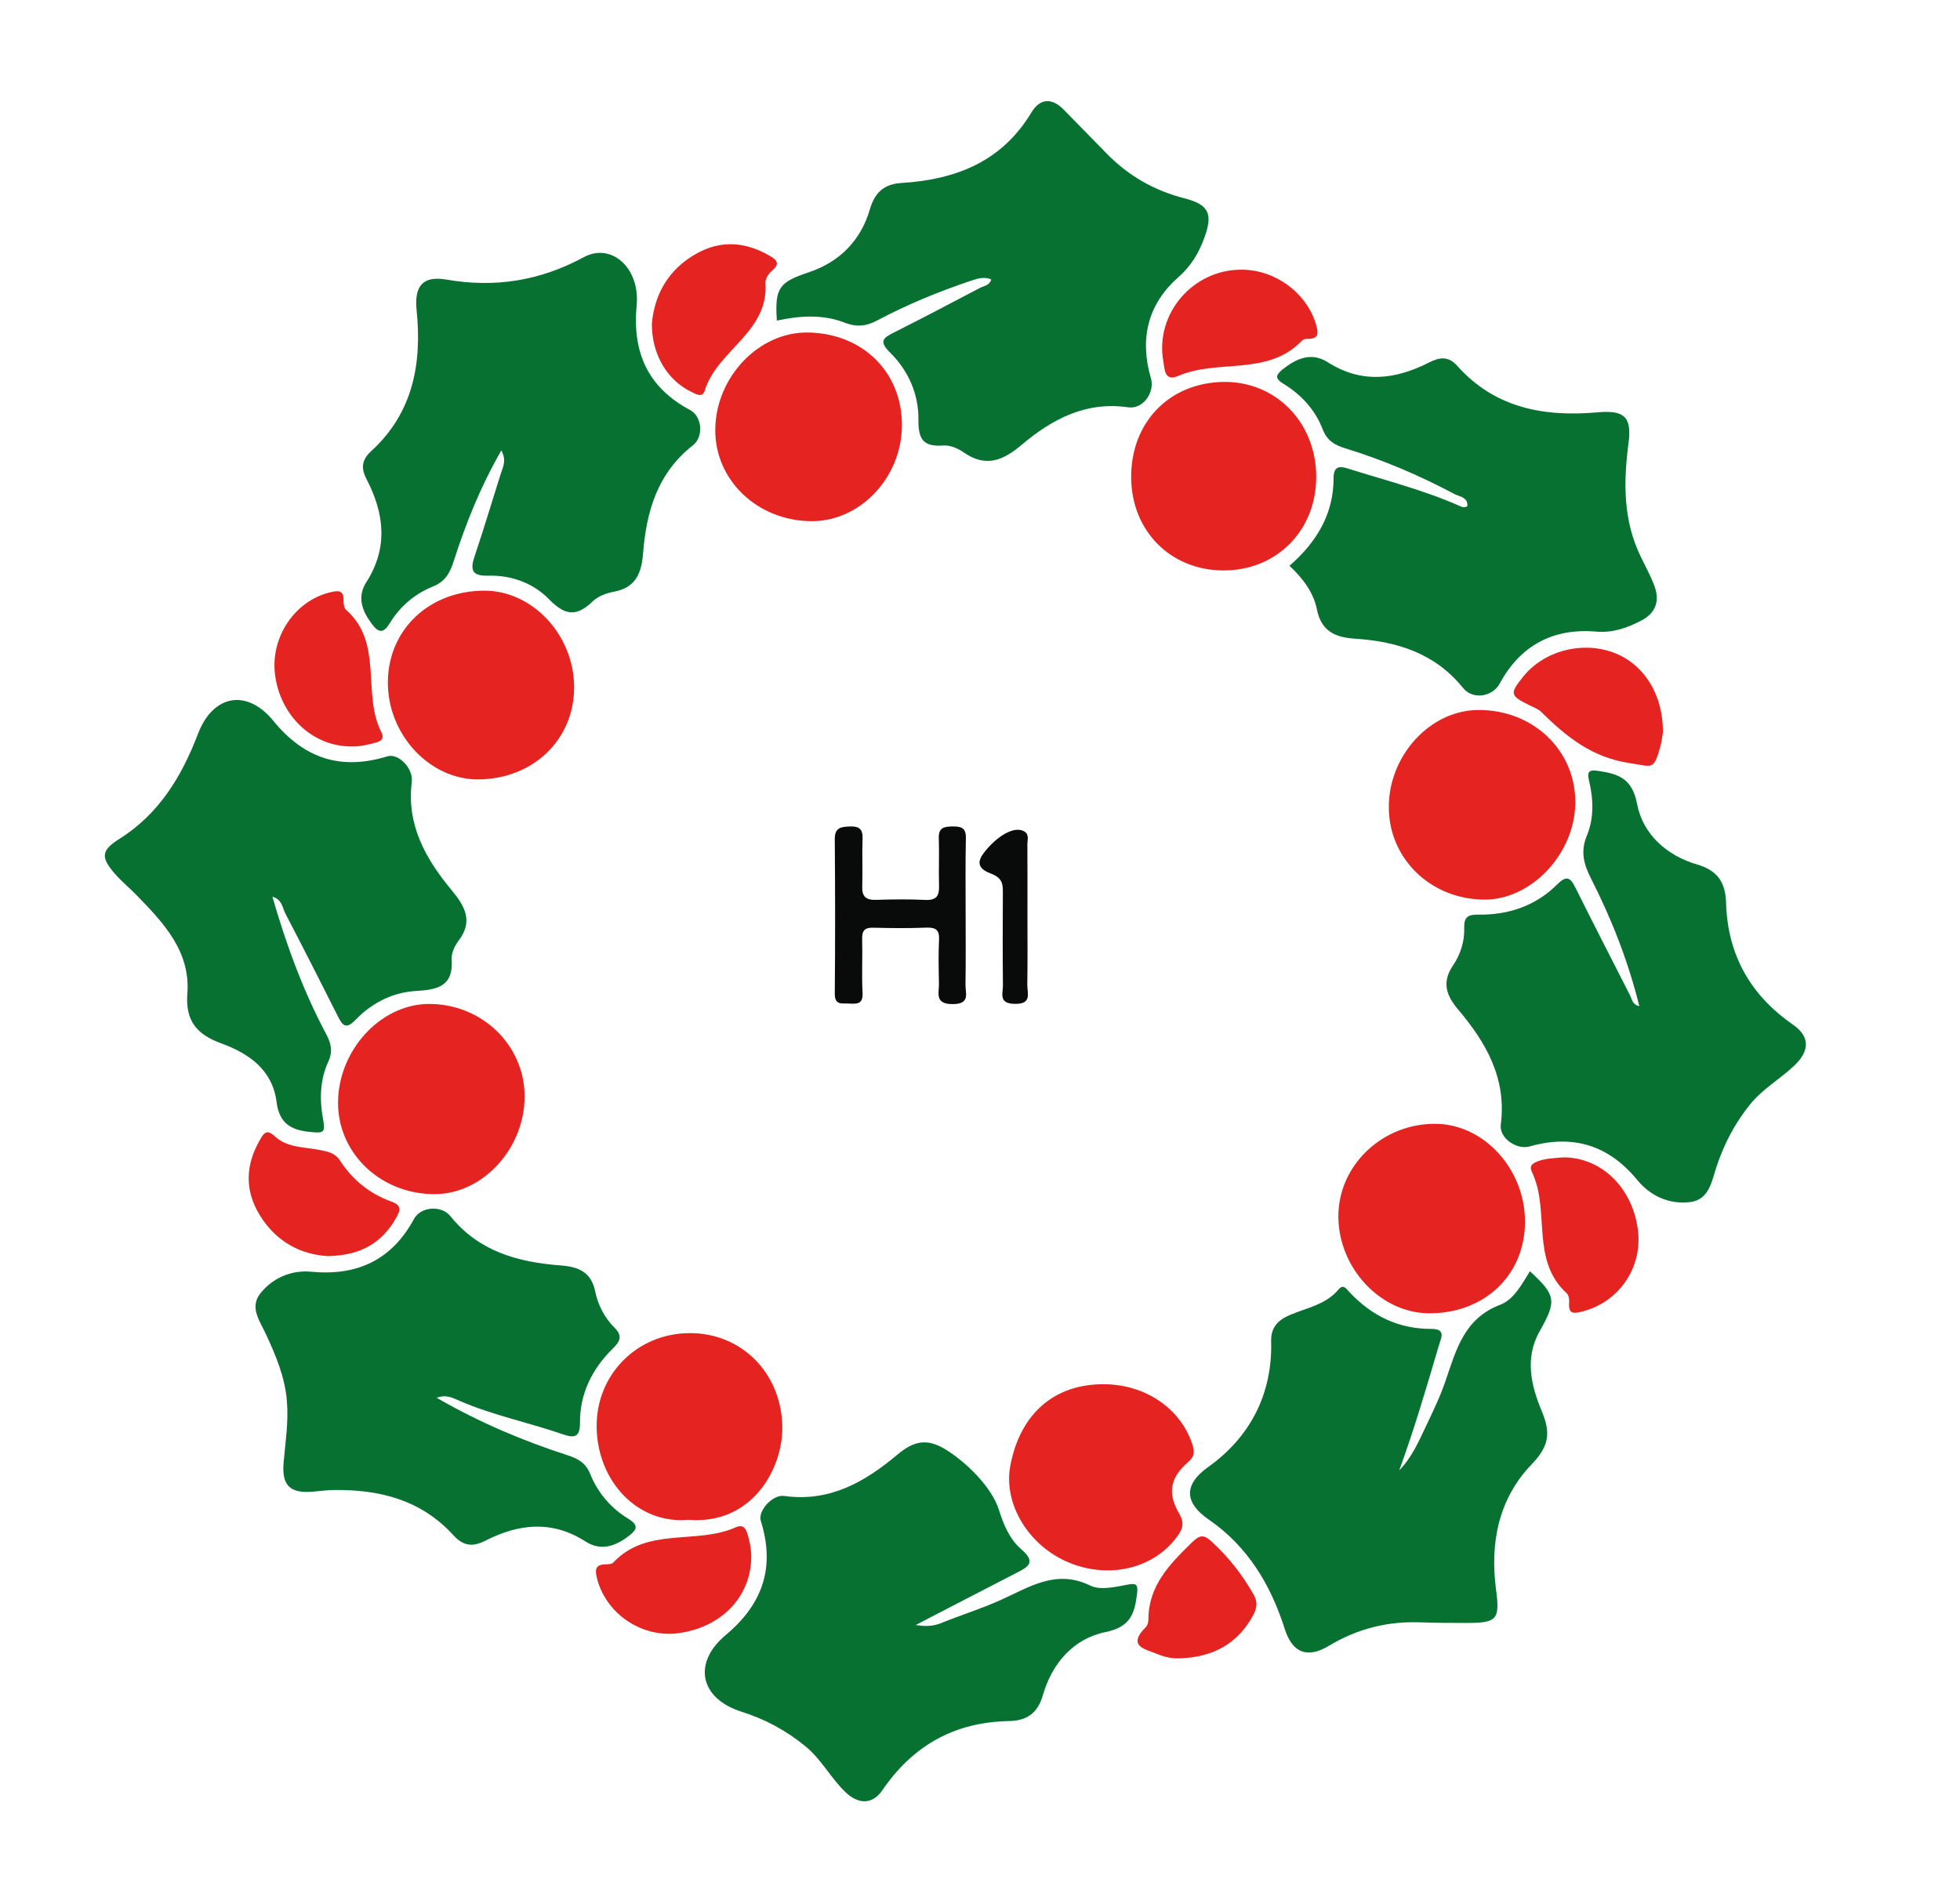 <?xml version="1.0" encoding="utf-8"?>
<!-- Generator: Adobe Illustrator 24.2.0, SVG Export Plug-In . SVG Version: 6.00 Build 0)  -->
<svg version="1.1" id="Layer_1" xmlns="http://www.w3.org/2000/svg" xmlns:xlink="http://www.w3.org/1999/xlink" x="0px" y="0px"
	 viewBox="0 0 247 240" style="enable-background:new 0 0 247 240;" xml:space="preserve">
<style type="text/css">
	.st0{fill:#077132;}
	.st1{fill:#E52421;}
	.st2{fill:#090A0A;}
</style>
<path class="st0" d="M176.33,185.33c1.59-1.62,2.46-3.65,3.4-5.63c0.89-1.87,1.8-3.76,2.46-5.72c1.33-3.89,2.35-7.82,6.88-9.53
	c1.71-0.65,2.72-2.59,3.73-4.22c3.28,3.02,3.4,3.73,1.24,7.54c-1.94,3.42-1.08,6.9,0.26,10.11c1.16,2.77,0.89,4.44-1.29,6.7
	c-4.15,4.32-5.26,9.86-4.48,15.77c0.5,3.78,0.14,4.21-3.68,4.21c-2,0-4-0.01-6-0.08c-4.1-0.13-7.88,0.85-11.4,2.97
	c-2.7,1.62-4.58,0.88-5.53-2.09c-1.79-5.61-4.65-10.43-9.63-13.86c-2.9-2-3.28-4.28-0.04-6.59c5.24-3.73,8.12-9.16,7.94-15.83
	c-0.05-1.83,0.91-2.72,2.4-3.35c2.11-0.9,4.5-1.29,6.09-3.2c0.59-0.72,0.98-0.1,1.36,0.31c2.8,3.01,6.21,4.67,10.36,4.66
	c1.88,0,1.19,1.18,0.94,2.04C179.79,174.81,178.24,180.1,176.33,185.33z M63.15,59.58c-1.11,3.48-2.14,6.98-3.31,10.44
	c-0.59,1.74-0.47,2.6,1.7,2.54c2.94-0.08,5.71,0.96,7.69,3.01c2,2.06,3.47,2.16,5.46,0.23c0.67-0.65,1.74-1.05,2.69-1.22
	c2.76-0.51,3.47-2.38,3.66-4.84c0.42-5.28,1.82-10.12,6.27-13.6c1.39-1.08,1.17-3.65-0.33-4.45c-5.35-2.86-7.31-7.27-6.75-13.22
	c0.44-4.69-3.18-7.94-6.67-6.05c-5.51,2.98-11.17,3.88-17.31,2.82c-2.99-0.52-4.05,0.84-3.75,3.84c0.69,6.75-0.44,12.95-5.73,17.79
	c-1.16,1.06-1.32,2.1-0.58,3.52c2.24,4.31,2.76,8.64-0.03,13c-1.2,1.87-0.52,3.64,0.73,5.29c0.85,1.14,1.47,1.12,2.21-0.1
	c1.3-2.12,3.14-3.72,5.41-4.63c1.59-0.64,2.19-1.71,2.67-3.23c1.52-4.72,3.34-9.32,6-13.95C63.85,58.05,63.4,58.79,63.15,59.58z
	 M128.06,198.27c1.5-0.76,2.57-1.34,0.65-2.99c-1.45-1.24-2.23-3.07-2.81-4.93c-0.91-2.91-4.12-6.06-6.79-7.69
	c-2.41-1.47-4.09-0.93-6.01,0.68c-4.11,3.45-8.56,6.02-14.29,5.21c-1.46-0.2-3.32,1.9-2.94,3.12c1.83,5.83,0.3,10.47-4.41,14.41
	c-4.24,3.55-3.23,8.02,1.99,9.67c2.98,0.94,5.61,2.36,8.04,4.35c2.05,1.67,3.21,4.03,5.08,5.81c1.64,1.55,3.39,1.54,4.62-0.26
	c3.85-5.63,9.08-8.59,15.94-8.72c2.13-0.04,3.61-0.86,4.3-3.28c1.14-3.97,3.84-7.12,7.89-7.94c3.07-0.63,3.64-2.22,3.96-4.72
	c0.19-1.46-0.17-1.46-1.43-1.21c-1.45,0.28-3.24,0.66-4.43,0.08c-4.35-2.13-7.72,0.2-11.36,1.83c-2.41,1.09-4.96,1.87-7.41,2.87
	c-0.97,0.4-1.91,0.48-3.25,0.26C119.84,202.53,123.94,200.38,128.06,198.27z M123.53,36.27c-3.6,1.89-7.19,3.79-10.82,5.61
	c-1.34,0.67-2.04,1.09-0.56,2.54c2.33,2.29,3.64,5.28,3.59,8.52c-0.03,2.48,0.67,3.4,3.15,3.21c0.83-0.06,1.83,0.37,2.55,0.87
	c2.78,1.93,4.94,1.05,7.31-0.95c3.82-3.23,8.09-5.51,13.43-4.73c1.86,0.27,3.38-1.87,2.86-3.66c-1.44-4.92-0.43-9.31,3.42-12.7
	c1.66-1.46,2.64-3.13,3.34-5.09c1.07-2.97,0.51-4.11-2.52-4.89c-3.8-0.97-7.07-2.83-9.8-5.63c-1.8-1.84-3.6-3.69-5.41-5.53
	c-1.5-1.53-2.99-1.49-4.1,0.35c-3.72,6.18-9.51,8.45-16.34,8.87c-2.14,0.13-3.37,1.12-4.01,3.33c-1.13,3.9-3.81,6.63-7.67,7.92
	c-3.75,1.26-4.33,1.93-4.05,6.1c2.88-0.62,5.79-0.82,8.57,0.27c1.47,0.57,2.69,0.44,4.02-0.26c3.82-2.03,7.8-3.67,11.89-5.04
	c0.85-0.28,1.65-0.54,2.54-0.16C124.69,36,124.01,36.02,123.53,36.27z M35.97,115.16c2.23,4.27,4.41,8.57,6.58,12.88
	c0.57,1.13,0.99,1.82,2.24,0.52c2.08-2.16,4.72-3.5,7.7-3.66c2.72-0.15,4.67-0.64,4.43-3.99c-0.05-0.75,0.36-1.68,0.85-2.31
	c1.9-2.48,0.82-4.38-0.86-6.41c-3.25-3.92-5.69-8.18-5.02-13.62c0.22-1.75-1.7-3.66-3.07-3.24c-5.83,1.79-10.47,0.31-14.37-4.47
	c-3.35-4.1-7.61-3.29-9.49,1.61c-2.07,5.41-4.91,10.13-9.98,13.31c-2.29,1.44-2.26,2.35-0.46,4.4c0.82,0.93,1.79,1.73,2.67,2.63
	c3.41,3.49,6.83,7.1,6.42,12.43c-0.26,3.46,1.21,5.15,4.25,6.26c3.48,1.27,6.47,3.32,6.99,7.38c0.34,2.71,1.8,3.57,4.29,3.8
	c1.45,0.13,1.92,0.2,1.59-1.51c-0.47-2.46-0.44-5.02,0.64-7.35c0.6-1.3,0.36-2.31-0.26-3.47c-2.91-5.47-5.03-11.25-6.78-17.32
	C35.56,113.35,35.58,114.42,35.97,115.16z M165.95,76.79c0.56,2.8,2.34,3.55,4.8,3.71c5.31,0.35,10.09,1.83,13.62,6.21
	c1.25,1.54,3.72,1.12,4.63-0.56c2.62-4.83,6.75-7,12.14-6.54c2.14,0.18,3.92-0.47,5.69-1.39c1.85-0.95,2.37-2.51,1.64-4.42
	c-0.47-1.24-1.11-2.42-1.69-3.61c-2.25-4.61-2.2-9.43-1.55-14.38c0.44-3.33-0.62-4.13-3.87-3.84c-6.74,0.6-12.96-0.51-17.73-5.87
	c-1.12-1.25-2.23-1.08-3.54-0.41c-4.25,2.16-8.48,2.69-12.76-0.03c-2.08-1.32-3.95-0.49-5.71,0.91c-0.92,0.74-0.91,1.18,0.1,1.79
	c2.27,1.38,4.03,3.31,4.97,5.76c0.57,1.47,1.54,1.98,2.85,2.39c4.77,1.46,9.35,3.42,13.75,5.76c0.64,0.34,1.7,0.37,1.63,1.52
	c-0.34,0.23-0.59,0.15-0.93,0c-4.48-1.99-9.23-3.2-13.89-4.66c-0.92-0.29-2.04-0.67-2.04,1.09c0.01,4.56-2.12,8.1-5.56,11.09
	C164.17,72.88,165.53,74.66,165.95,76.79z M57.94,176.58c4.23,1.82,8.74,2.73,13.07,4.23c1.44,0.5,2.09,0.27,2.08-1.49
	c-0.02-3.67,1.53-6.77,4.12-9.33c0.92-0.9,1.3-1.58,0.22-2.66c-1.26-1.25-2.08-2.86-2.43-4.58c-0.5-2.47-2.18-3.09-4.34-3.25
	c-5.36-0.41-10.29-1.74-13.89-6.2c-1.18-1.46-3.77-1.18-4.58,0.31c-2.82,5.2-7.14,7.24-13.01,6.68c-2.43-0.23-4.83,0.77-6.39,2.76
	c-1.37,1.76-0.03,3.47,0.72,5.11c1.26,2.72,2.41,5.42,2.65,8.5c0.21,2.62-0.2,5.13-0.42,7.69c-0.25,2.92,0.83,3.92,3.76,3.66
	c0.83-0.07,1.66-0.19,2.49-0.2c5.78-0.1,11.07,1.22,15.12,5.67c1.3,1.43,2.46,1.53,4.13,0.68c4.16-2.12,8.36-2.55,12.54,0.13
	c1.85,1.19,3.61,0.68,5.31-0.58c1.13-0.84,1.53-1.4,0.06-2.3c-2.19-1.34-3.82-3.26-4.77-5.62c-0.57-1.42-1.54-1.94-2.87-2.37
	c-5.66-1.84-11.12-4.14-16.48-7.24C56.28,175.72,57.13,176.23,57.94,176.58z M205.41,125.44c-2.3-4.52-4.62-9.03-6.88-13.57
	c-0.64-1.29-1.13-1.56-2.29-0.4c-2.72,2.72-6.16,3.87-9.96,3.81c-1.31-0.02-1.8,0.34-1.76,1.67c0.06,1.71-0.48,3.36-1.4,4.72
	c-1.46,2.15-0.86,3.8,0.64,5.58c3.53,4.17,6.12,8.68,5.37,14.5c-0.22,1.71,2.02,3.21,3.63,2.75c5.44-1.54,9.94-0.19,13.57,4.23
	c1.66,2.02,4,3.09,6.62,2.79c2.46-0.28,2.76-2.65,3.37-4.48c0.96-2.88,2.31-5.46,4.22-7.83c1.61-1.99,3.81-3.21,5.61-4.93
	c1.95-1.87,1.93-3.65-0.21-5.14c-5.37-3.73-8.22-8.78-8.42-15.33c-0.07-2.45-0.94-4.06-3.65-4.85c-3.77-1.1-6.83-3.76-7.56-7.62
	c-0.61-3.2-2.33-3.8-4.86-4.17c-1.17-0.17-1.49,0.02-1.19,1.27c0.55,2.3,0.63,4.69-0.28,6.88c-0.83,2-0.4,3.6,0.52,5.41
	c2.6,5.1,4.68,10.41,6.09,16.09C205.67,126.6,205.66,125.92,205.41,125.44z"/>
<g>
	<path class="st1" d="M165.87,60.03c0.04,6.81-4.99,11.9-11.72,11.87c-6.66-0.03-11.56-4.98-11.6-11.72
		c-0.04-6.91,4.76-11.9,11.56-12.04C160.72,48.01,165.83,53.19,165.87,60.03z M187.08,113.39c5.94,0.01,11.4-5.82,11.44-12.22
		c0.04-6.61-5.33-11.73-12.25-11.68c-6.04,0.04-11.27,5.73-11.25,12.26C175.02,108.25,180.34,113.38,187.08,113.39z M180.99,141.65
		c-6.77-0.09-12.36,5.23-12.33,11.72c0.04,6.5,5.35,12.14,11.44,12.16c6.99,0.02,12.06-4.82,12.08-11.5
		C192.21,147.42,187.05,141.73,180.99,141.65z M53.96,126.54c-6.08,0.07-11.41,5.95-11.36,12.56c0.05,6.41,5.53,11.49,12.29,11.41
		c6.03-0.07,11.25-5.82,11.22-12.36C66.09,131.67,60.64,126.47,53.96,126.54z M98.59,179.98c-0.02-6.79-5.06-11.98-11.69-11.95
		c-6.64,0.03-11.83,5.25-11.71,11.94c0.13,6.74,5.15,12.17,11.58,11.59C94.66,192.21,98.6,185.27,98.59,179.98z M101.83,41.91
		c-6.15-0.1-11.59,5.55-11.69,12.15c-0.1,6.4,5.25,11.56,12.06,11.63c6.14,0.07,11.41-5.45,11.46-12.02
		C113.71,46.95,108.76,42.02,101.83,41.91z M48.88,85.9c-0.08,6.64,5.25,12.39,11.42,12.34c6.89-0.06,12.05-5.02,12.05-11.6
		c0-6.57-5.21-12.19-11.3-12.19C54.13,74.45,48.95,79.31,48.88,85.9z M127.32,184.74c-0.91,4.82,2.3,10.12,7.41,12.22
		c5.21,2.15,10.94,0.65,13.79-3.54c0.65-0.95,0.66-1.65,0.06-2.68c-1.46-2.49-1.14-4.47,1.09-6.4c0.89-0.77,0.9-1.34,0.58-2.32
		c-1.48-4.5-5.92-7.54-11.17-7.55C132.84,174.46,128.56,178.19,127.32,184.74z M49.95,153.46c0.54-0.97,0.64-1.55-0.63-2.01
		c-2.73-0.98-4.91-2.75-6.49-5.19c-0.62-0.96-1.54-1.11-2.53-1.31c-1.93-0.39-4.08-0.27-5.62-1.69c-1.12-1.04-1.46-0.4-1.96,0.48
		c-1.8,3.15-1.89,6.32,0.02,9.43c2.07,3.38,5.22,4.96,8.54,5.15C45.48,158.26,48.16,156.64,49.95,153.46z M87.16,49.41
		c0.59,0.28,1.36,0.77,1.65-0.18c1.56-5.09,8.1-7.36,7.65-13.59c-0.03-0.48,0.39-1.15,0.8-1.49c1.1-0.93,0.65-1.39-0.34-1.95
		c-3.04-1.73-6.09-1.97-9.2-0.21c-3.54,2.01-5.24,5.16-5.57,8.78C82.12,44.69,84.09,47.94,87.16,49.41z M203.22,82.21
		c-4.01-1.42-8.68-0.14-11.28,3.09c-1.71,2.13-1.65,2.38,0.78,3.58c0.52,0.26,1.11,0.46,1.51,0.86c3.17,3.13,6.42,5.76,11.19,6.45
		c2.77,0.4,2.96,0.99,3.79-1.99c0.22-0.79,0.3-1.62,0.35-1.88C209.6,87.41,207.04,83.57,203.22,82.21z M193.86,146.35
		c-0.76,0.28-1.19,0.59-0.79,1.41c2.31,4.84-0.24,11.08,4.39,15.27c0.25,0.23,0.31,0.8,0.28,1.19c-0.12,1.53,0.71,1.33,1.72,1.07
		c4.54-1.17,7.51-5.48,6.96-10.16c-0.63-5.37-4.59-9.28-9.46-9.25C195.98,145.98,194.91,145.97,193.86,146.35z M94.17,193.26
		c-0.26-0.81-0.67-1.1-1.46-0.75c-4.93,2.21-11.16-0.11-15.43,4.44c-0.19,0.2-0.63,0.22-0.95,0.22c-1.4,0.02-1.35,0.79-1.08,1.84
		c1.16,4.43,5.65,7.45,10.24,6.84c5.41-0.72,9.21-4.62,9.18-9.69C94.68,195.35,94.5,194.3,94.17,193.26z M47.42,93.58
		c0.76-0.21,0.98-0.62,0.65-1.27c-2.5-4.85,0.31-11.24-4.46-15.45c-0.26-0.23-0.33-0.78-0.32-1.18c0.05-1.31-0.67-1.26-1.61-1.04
		c-4.49,1.03-7.62,5.64-7.02,10.39c0.64,5.13,4.67,9.04,9.55,9.05C45.16,94.14,46.29,93.9,47.42,93.58z M146.61,45.59
		c0.16,0.91,0.12,2.55,1.85,1.8c5.02-2.19,11.32,0.09,15.65-4.49c0.14-0.15,0.47-0.19,0.71-0.19c1.43,0,1.33-0.75,1.03-1.8
		c-1.16-3.95-5.08-6.89-9.34-6.92C150.33,33.94,145.51,39.55,146.61,45.59z M157.94,203.56c0.45-0.84,0.58-1.63,0.05-2.56
		c-1.45-2.55-3.22-4.82-5.4-6.78c-0.95-0.85-1.45-0.72-2.4,0.21c-2.8,2.74-5.47,5.44-5.47,9.72c0,0.31-0.11,0.72-0.32,0.93
		c-2.44,2.44-0.06,2.78,1.5,3.42c0.92,0.38,1.9,0.59,2.94,0.51C152.86,208.85,155.99,207.19,157.94,203.56z"/>
</g>
<path class="st2" d="M121.69,115.35c0,2.91,0.03,5.82-0.02,8.74c-0.02,1.08,0.65,2.46-1.6,2.47c-2.33,0.01-1.72-1.41-1.74-2.6
	c-0.04-1.83-0.08-3.66,0.01-5.49c0.06-1.21-0.36-1.59-1.56-1.55c-2.24,0.09-4.49,0.07-6.74,0.01c-1.11-0.03-1.42,0.41-1.39,1.46
	c0.06,2.24-0.07,4.5,0.05,6.74c0.08,1.44-0.69,1.42-1.68,1.36c-0.87-0.06-1.83,0.28-1.82-1.25c0.06-6.49,0.05-12.98,0-19.47
	c-0.01-1.47,0.78-1.55,1.9-1.6c1.17-0.04,1.65,0.32,1.6,1.55c-0.08,1.99,0.03,3.99-0.04,5.99c-0.05,1.32,0.49,1.75,1.76,1.71
	c2.08-0.07,4.16-0.09,6.24,0.01c1.37,0.06,1.72-0.55,1.68-1.78c-0.06-2,0.04-4-0.03-5.99c-0.05-1.32,0.64-1.48,1.7-1.49
	c1.05-0.01,1.74,0.11,1.71,1.45C121.65,108.85,121.69,112.1,121.69,115.35z M129.47,106.39c0-0.54,0.26-1.19-0.38-1.59
	c-1.25-0.77-3.56,0.61-5.2,2.83c-1.27,1.72,0.49,2.27,1.18,2.56c1.36,0.57,1.32,1.44,1.31,2.54c-0.02,3.83-0.03,7.65,0.01,11.48
	c0.01,1.01-0.59,2.28,1.48,2.32c2.24,0.05,1.57-1.36,1.59-2.43c0.05-2.83,0.02-5.66,0.02-8.49
	C129.48,112.55,129.49,109.47,129.47,106.39z"/>
</svg>
